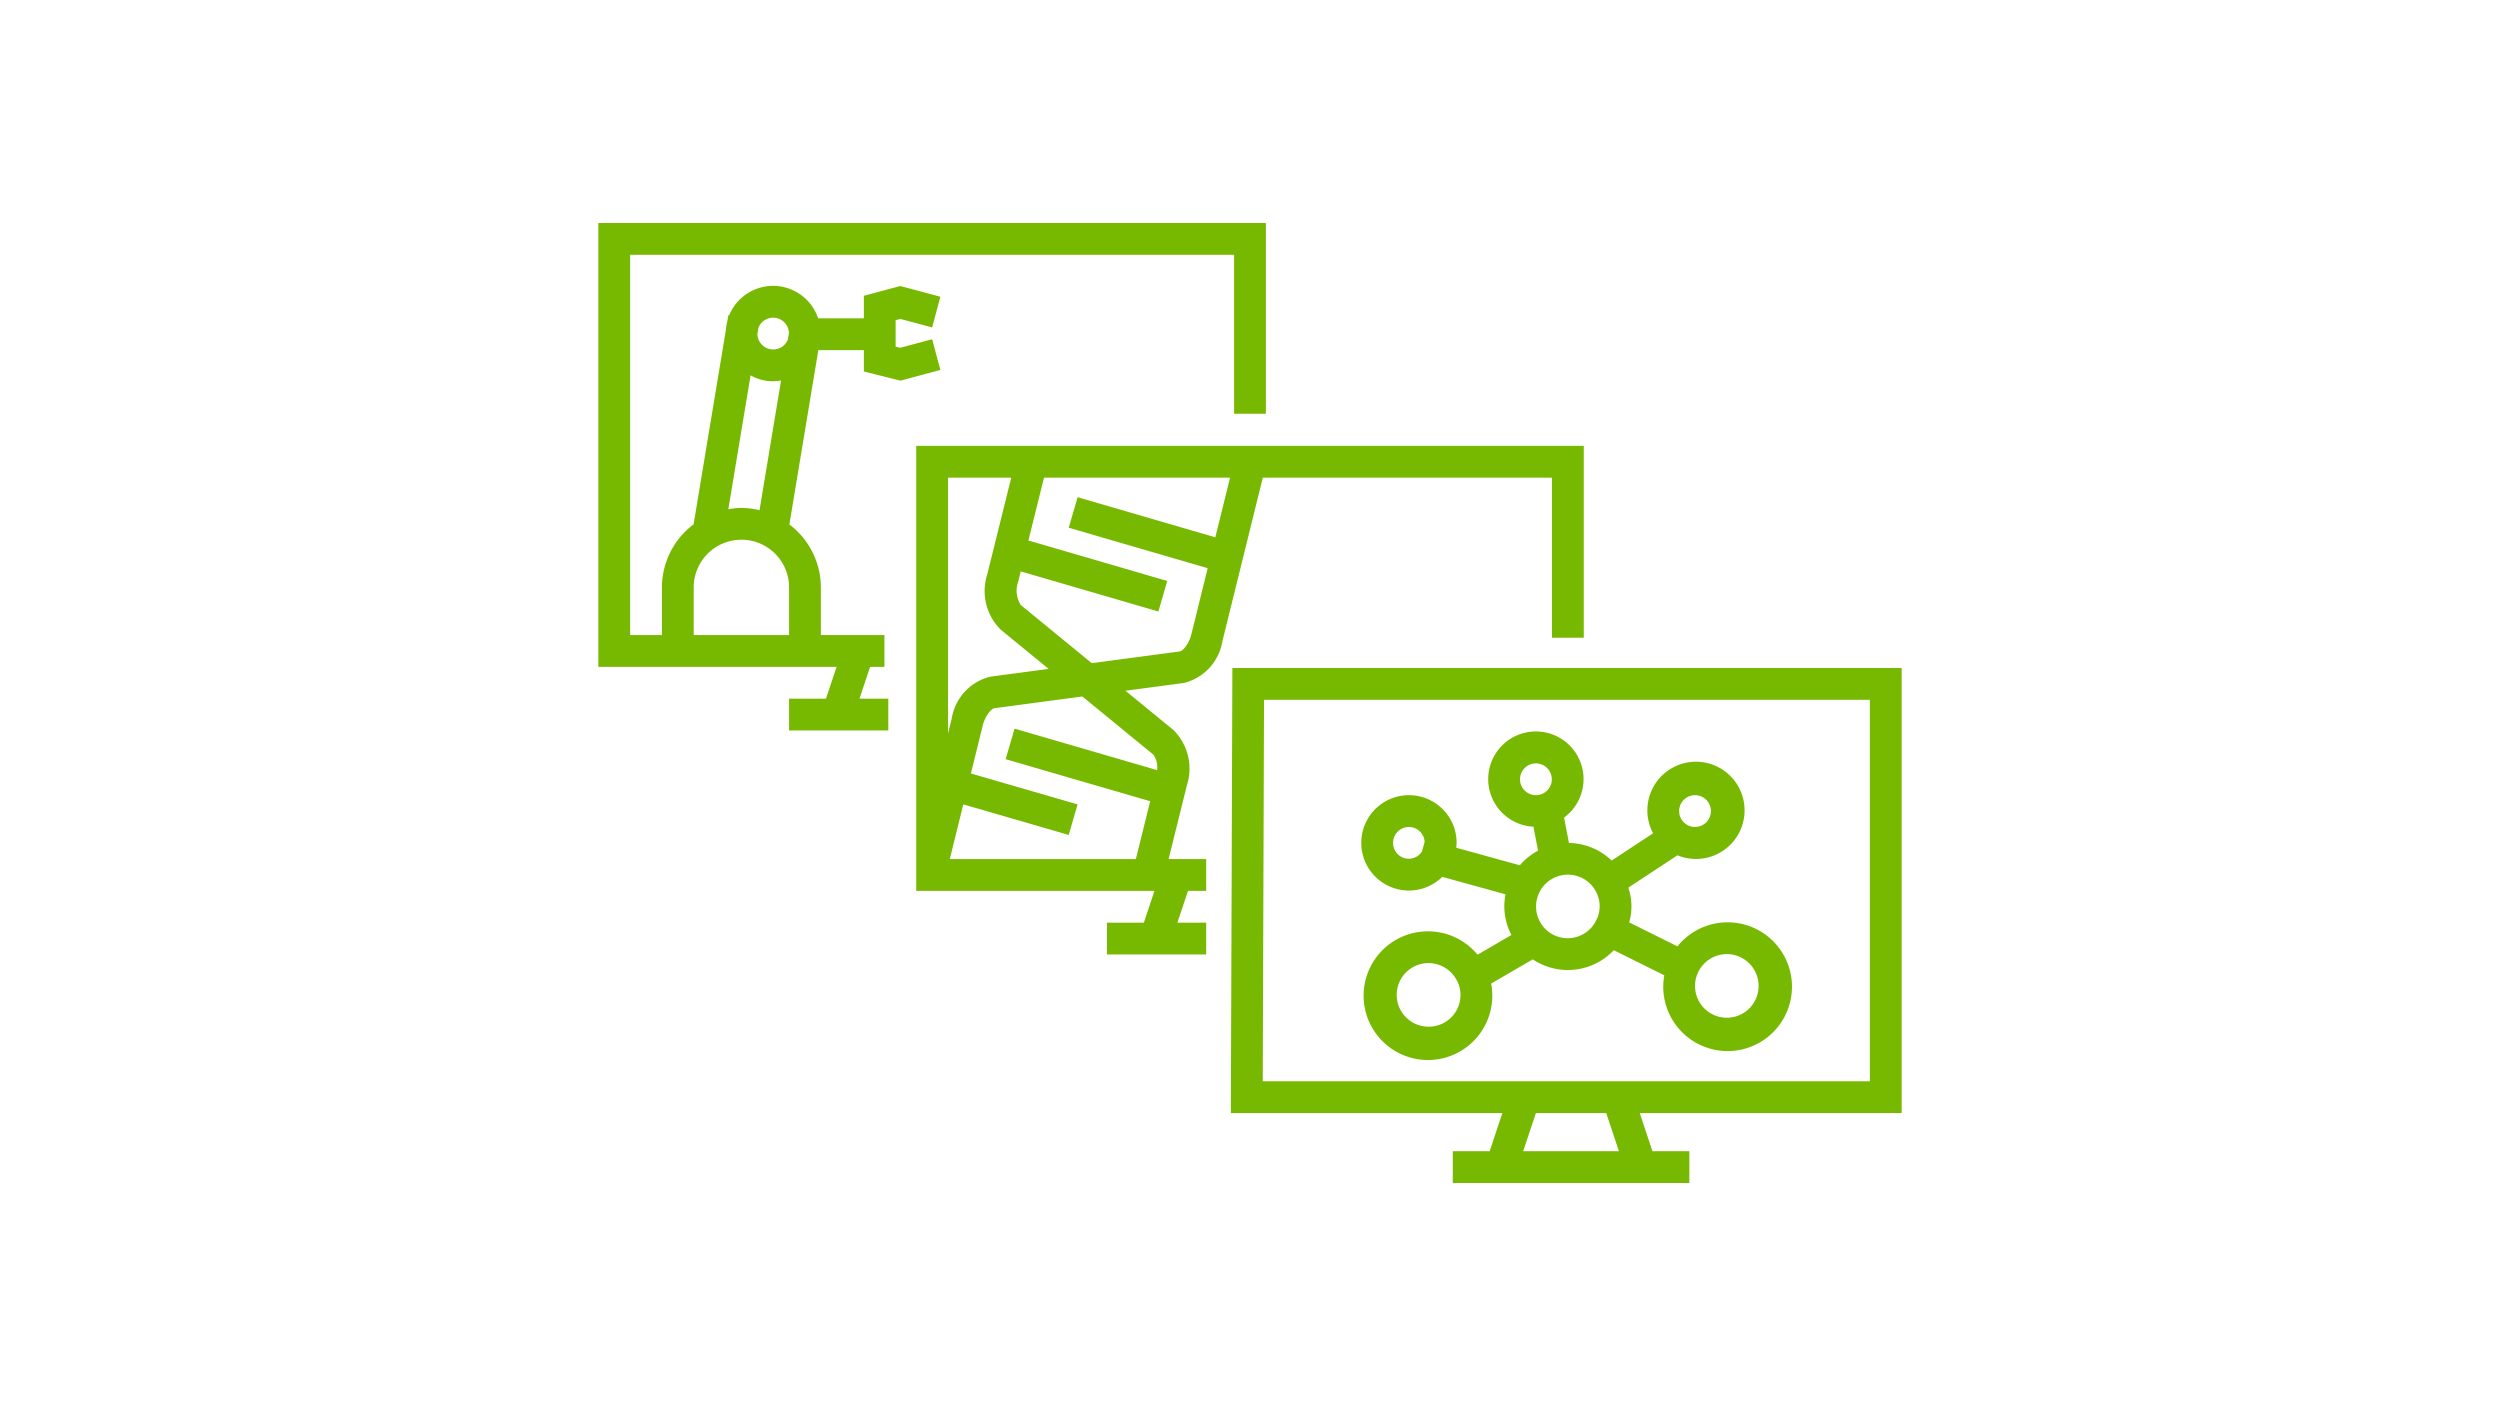 <svg id="Layer_1" data-name="Layer 1" xmlns="http://www.w3.org/2000/svg" viewBox="0 0 1250 703"><defs><style>.cls-1{fill:#76b900;}</style></defs><path class="cls-1" d="M704.47,445.273a23.746,23.746,0,0,0,16.674-6.844l31.62,8.735a31.721,31.721,0,0,0-.612,6.056,31.373,31.373,0,0,0,3.549,14.284l-16.921,9.842a32.171,32.171,0,1,0,6.794,14.435l20.807-12.103a31.557,31.557,0,0,0,40.502-4.571l25.275,12.55a31.493,31.493,0,0,0-.535,5.298,32.185,32.185,0,1,0,7.103-19.776l-24.135-11.984a28.624,28.624,0,0,0-.443-17.372L838.726,427.652a24.31,24.31,0,1,0-12.177-11.009L805.825,430.276a31.6,31.6,0,0,0-21.358-8.791l-2.43-12.708a23.831,23.831,0,1,0-15.308,4.584l2.289,11.967a31.8,31.8,0,0,0-9.105,7.32l-31.845-8.798a23.4,23.4,0,0,0,.244-2.418,23.841,23.841,0,1,0-23.841,23.841Zm9.887,68.061a15.894,15.894,0,1,1,14.327-22.546l.34.583a15.848,15.848,0,0,1-14.667,21.963ZM879.303,492.954a15.894,15.894,0,1,1-30.546-6.14l.057-.115a15.884,15.884,0,0,1,30.489,6.255ZM768.045,453.22a15.894,15.894,0,0,1,31.788,0,15.716,15.716,0,0,1-1.166,5.766l-.548,1.105a15.801,15.801,0,0,1-30.074-6.871Zm79.47-55.629a7.947,7.947,0,1,1-7.947,7.947A7.947,7.947,0,0,1,847.515,397.591Zm-87.51-7.947a7.947,7.947,0,1,1,7.947,7.947A7.947,7.947,0,0,1,760.005,389.644Zm-55.536,23.841a7.91,7.91,0,0,1,7.844,7.441l-1.321,4.776a7.823,7.823,0,0,1-6.523,3.678,7.947,7.947,0,0,1,0-15.894Z"/><path class="cls-1" d="M775.992,238.822v80.052h15.894V222.928H458.114V445.443H577.23l-5.298,15.894H553.477v15.894h49.622V461.337h-14.411l5.303-15.894h9.108V429.549H584.298l9.131-36.817a27.279,27.279,0,0,0-6.736-27.752L562.742,345.373l29.213-3.892a25.773,25.773,0,0,0,19.232-20.814l20.219-81.845Zm-270.37,0-11.981,48.287a27.224,27.224,0,0,0,6.736,27.737l23.947,19.603-29.208,3.888a25.784,25.784,0,0,0-19.232,20.822l-1.877,7.617V238.822Zm71.012,138.451a10.707,10.707,0,0,1,1.906,7.786L507.27,364.313l-4.439,15.273,72.267,21.036-7.176,28.927H474.9l6.745-27.356L534.355,417.489l4.439-15.273-53.338-15.478,5.858-23.76c1.474-5.96,4.781-8.739,5.914-8.878l43.949-5.855Zm31.026-108.609-68.853-20.056-4.439,15.258,69.478,20.238-8.09,32.752c-1.475,5.952-4.765,8.723-5.898,8.871l-43.967,5.852L510.437,302.553a13.161,13.161,0,0,1-1.366-11.626l1.299-5.233L579.181,305.743l4.439-15.258-69.42-20.225,7.802-31.438h93.031Z"/><path class="cls-1" d="M950.826,334.015H616.184l-.761,222.515h135.768l-6.351,19.076H726.386V591.5H844.675V575.606H826.22l-6.35-19.076H950.826Zm-141.357,241.591H761.591l6.358-19.076h35.164Zm125.463-34.97H631.379l.636-190.727H934.932Z"/><path class="cls-1" d="M450.229,190.318l19.961-5.347-4.113-15.351-15.972,4.275-2.282-.566V160.09l2.344-.628,15.91,4.261,4.113-15.351-20.023-5.363L431.929,147.89V159.182H409.077a23.746,23.746,0,0,0-44.511-1.478l-.403-.067-.485,2.922a23.623,23.623,0,0,0-.763,4.59l-16.112,97.007a39.563,39.563,0,0,0-15.841,31.543v23.841H315.068V127.394H617.053v79.47H632.947V111.5H299.174V333.433H418.294l-5.302,15.902H394.538v15.894h49.622V349.335H429.75l5.306-15.902h7.163V317.539H410.432v-23.841a39.556,39.556,0,0,0-15.745-31.465l14.474-87.158h22.769v10.671ZM386.591,158.832a7.926,7.926,0,0,1,7.887,7.65l-.55,3.31a7.903,7.903,0,0,1-15.224-2.715l.548-3.297A7.942,7.942,0,0,1,386.591,158.832Zm-39.735,158.707v-23.841a23.841,23.841,0,1,1,47.682,0v23.841Zm23.841-63.576a39.427,39.427,0,0,0-6.534.661l11.126-66.984a22.033,22.033,0,0,0,15.247,2.581l-10.775,64.882A39.4,39.4,0,0,0,370.697,253.963Z"/></svg>